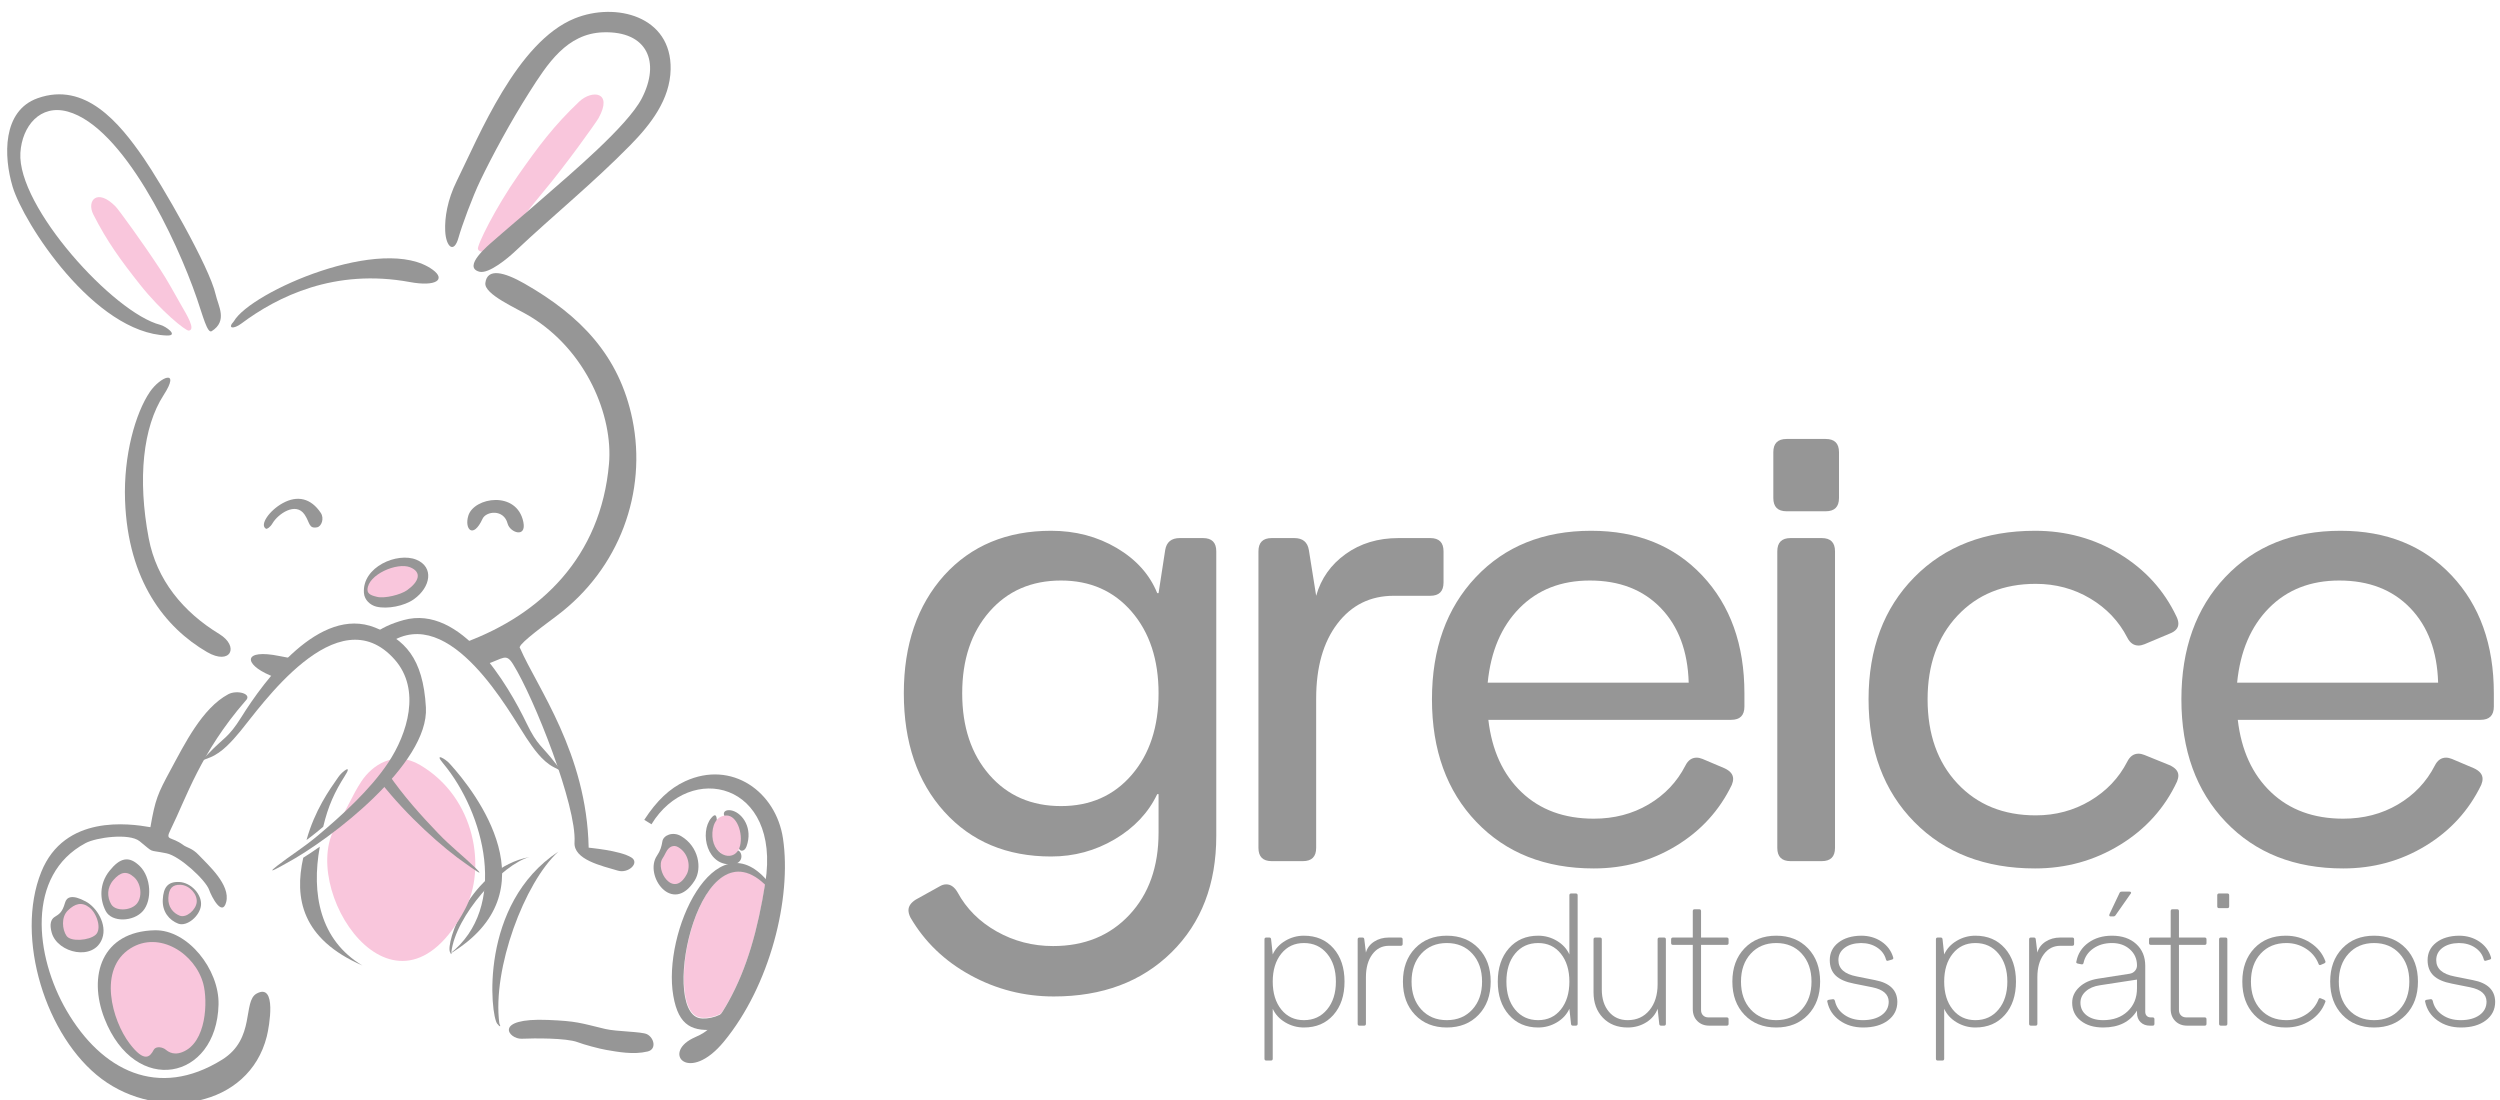 <?xml version="1.0" encoding="UTF-8" standalone="no"?>
<!DOCTYPE svg PUBLIC "-//W3C//DTD SVG 1.1//EN" "http://www.w3.org/Graphics/SVG/1.1/DTD/svg11.dtd">
<svg width="100%" height="100%" viewBox="0 0 284 125" version="1.1" xmlns="http://www.w3.org/2000/svg" xmlns:xlink="http://www.w3.org/1999/xlink" xml:space="preserve" xmlns:serif="http://www.serif.com/" style="fill-rule:evenodd;clip-rule:evenodd;stroke-linejoin:round;stroke-miterlimit:2;">
    <g transform="matrix(1,0,0,1,-911.235,-720.252)">
        <g transform="matrix(2.667,0,0,2.667,0,0)">
            <g transform="matrix(0.16,0,0,0.16,432.33,431.822)">
                <g>
                    <g transform="matrix(2.667,0,0,2.667,-970,-1473.41)">
                        <path d="M159.781,257.54C160.854,256.965 164.154,256.52 165.18,257.345C166.732,258.593 165.924,258.162 167.863,258.555C169.195,258.824 171.786,261.234 172.125,262.206C172.37,262.908 173.433,264.928 173.825,263.427C174.278,261.695 172.014,259.713 171.077,258.717C170.435,258.035 169.893,257.992 169.547,257.734C168.303,256.804 167.702,257.358 168.276,256.196C169.854,253.005 171.246,248.518 175.765,243.322C176.48,242.638 174.908,242.211 174.033,242.677C171.428,244.066 169.66,247.68 168.297,250.193C166.974,252.636 166.75,253.155 166.261,255.948C164.117,255.571 157.684,254.673 155.367,260.416C152.718,266.983 155.835,276.918 161.398,281.076C167.105,285.342 176.1,283.943 177.881,276.824C178.119,275.873 178.904,271.449 176.868,272.554C175.441,273.329 176.784,277.061 173.417,279.155C167.013,283.137 161.375,280.229 157.897,274.26C154.738,268.838 153.818,260.731 159.781,257.54" style="fill:rgb(150,150,150);"/>
                    </g>
                    <g transform="matrix(2.667,0,0,2.667,-970,-1651.75)">
                        <path d="M206.802,301.731C204.754,303.263 202.808,304.728 203.165,304.958C204.854,308.861 209.818,315.448 210.007,324.859C210.008,324.877 213.121,325.122 214.273,325.842C215.131,326.378 213.973,327.469 212.923,327.155C211.299,326.67 208.486,326.061 208.596,324.333C208.826,320.73 204.591,309.956 202.45,306.532C201.748,305.408 201.495,305.993 199.726,306.579L199.305,306.722C198.751,305.549 198.631,304.931 197.771,304.338C205.176,301.575 211.223,295.903 212.038,286.538C212.451,281.791 209.809,275.277 204.19,271.848C202.811,271.007 199.562,269.638 199.695,268.5C199.875,266.964 201.577,267.401 203.609,268.562C209.155,271.731 213.066,275.72 214.374,282.111C215.85,289.321 213.12,297.008 206.802,301.731ZM178.934,307.952C178.689,307.861 178.446,307.764 178.204,307.661C175.535,306.524 175.484,304.985 179.152,305.735C179.688,305.845 180.234,305.94 180.789,306.023C180.07,306.721 179.337,307.487 178.934,307.952" style="fill:rgb(150,150,150);"/>
                    </g>
                    <g transform="matrix(0.722,2.567,2.567,-0.722,-1447.42,-1175.23)">
                        <path d="M186.342,315.728C184.717,319.95 183.531,326.199 186.909,333.074C188.078,335.456 187.637,336.61 186.342,335.593C181.528,331.813 183.546,317.491 185.912,315.091C186.45,314.211 186.677,314.858 186.342,315.728" style="fill:rgb(150,150,150);"/>
                    </g>
                    <g transform="matrix(2.667,0,0,2.667,-970,-1863.47)">
                        <path d="M198.956,344.503C198.817,344.18 200.719,340.346 202.965,337.139C204.98,334.263 206.507,332.202 209.053,329.786C210.336,328.568 212.472,328.761 210.993,331.426C210.76,331.844 207.717,336.129 205.368,338.916C204.231,340.267 203.025,341.914 201.873,343.133C200.892,344.173 199.281,345.257 198.956,344.503" style="fill:rgb(249,198,220);"/>
                    </g>
                    <g transform="matrix(2.667,0,0,2.667,-970,-1680.39)">
                        <path d="M167.57,290.441C165.522,293.607 164.967,298.773 166.091,304.71C166.88,308.884 169.539,312.082 173.133,314.271C175.178,315.518 174.275,317.448 171.91,316.072C167.75,313.65 164.02,308.989 163.73,300.937C163.569,296.451 164.764,292.232 166.208,290.105C167.231,288.599 169.328,287.725 167.57,290.441" style="fill:rgb(150,150,150);"/>
                    </g>
                    <g transform="matrix(2.667,0,0,2.667,-970,-1882.1)">
                        <path d="M218.19,333.539C218.3,328.205 212.682,326.807 208.61,328.459C202.842,330.8 199.068,340.187 196.828,344.712C195.914,346.559 195.625,348.341 195.687,349.679C195.759,351.246 196.554,351.996 197.015,350.344C197.343,349.171 198.389,346.315 199.202,344.623C200.362,342.208 202.201,338.792 204.06,335.867C205.896,332.977 207.821,329.961 211.46,329.844C215.873,329.703 217.184,332.817 215.311,336.439C213.87,339.222 208.094,344.07 205.588,346.266C203.44,348.147 201.654,349.634 200.421,350.726C200.037,351.065 197.374,353.262 199.085,353.738C200.046,354.005 202.033,352.301 202.608,351.759C206.672,347.93 210.329,345.006 214.146,341.127C216.219,339.021 218.129,336.549 218.19,333.539" style="fill:rgb(150,150,150);"/>
                    </g>
                    <g transform="matrix(2.667,0,0,2.667,-970,-1844.57)">
                        <path d="M153.283,327.797C152.948,333.161 162.592,343.787 167.252,344.974C167.802,345.114 169.132,346.079 167.899,346.037C160.67,345.795 153.595,334.823 152.504,331.175C151.609,328.183 151.453,323.61 155.008,322.349C159.763,320.662 163.171,324.826 165.572,328.301C167.367,330.9 172.171,339.206 172.775,341.947C173.023,343.073 174.005,344.577 172.378,345.604C171.952,345.873 171.496,344.07 170.906,342.354C168.844,336.358 163.526,325.209 158.01,323.684C155.27,322.926 153.45,325.119 153.283,327.797" style="fill:rgb(150,150,150);"/>
                    </g>
                    <g transform="matrix(2.667,0,0,2.667,-970,-1416.15)">
                        <path d="M166.698,244.768C169.998,244.694 173.148,248.695 173.062,252.181C172.876,259.758 164.728,261.386 161.68,253.586C160,249.289 161.412,244.886 166.698,244.768" style="fill:rgb(150,150,150);"/>
                    </g>
                    <g transform="matrix(2.667,0,0,2.667,-970,-1424.83)">
                        <path d="M167.691,259.867C167.242,259.613 166.755,259.646 166.587,259.966C166.23,260.643 165.68,261.305 164.172,259.313C162.454,257.046 160.972,251.899 164.275,249.827C167.136,248.032 170.731,250.335 171.541,253.37C171.991,255.052 171.892,259.253 169.432,260.19C168.378,260.592 167.854,259.959 167.691,259.867" style="fill:rgb(249,198,220);"/>
                    </g>
                    <g transform="matrix(-2.665,-0.087,-0.087,2.665,-43.605,-1458.7)">
                        <path d="M169.782,261.639C168.616,261.664 167.493,262.821 167.561,263.888C167.629,264.956 168.892,266.107 169.782,265.796C170.672,265.484 171.421,264.672 171.394,263.446C171.368,262.221 170.948,261.614 169.782,261.639" style="fill:rgb(150,150,150);"/>
                    </g>
                    <g transform="matrix(-2.665,-0.087,-0.087,2.665,-43.276,-1460.25)">
                        <path d="M169.751,262.5C168.886,262.519 168.053,263.377 168.103,264.17C168.153,264.962 169.09,265.816 169.751,265.585C170.411,265.354 170.967,264.751 170.947,263.842C170.928,262.932 170.616,262.481 169.751,262.5" style="fill:rgb(249,198,220);"/>
                    </g>
                    <g transform="matrix(-2.119,-1.618,-1.618,2.119,243.265,-1071.79)">
                        <path d="M164,262.742C162.452,262.945 160.962,264.675 161.052,266.11C161.142,267.545 162.819,268.92 164,268.369C165.181,267.818 166.175,266.609 166.139,264.954C166.104,263.299 165.547,262.538 164,262.742" style="fill:rgb(150,150,150);"/>
                    </g>
                    <g transform="matrix(-2.037,-1.721,-1.721,2.037,256.509,-1032.47)">
                        <path d="M163.853,263.609C162.847,263.639 161.878,264.632 161.937,265.541C161.995,266.449 163.085,267.419 163.853,267.148C164.621,266.876 165.267,266.179 165.244,265.136C165.222,264.093 164.86,263.579 163.853,263.609" style="fill:rgb(249,198,220);"/>
                    </g>
                    <g transform="matrix(2.667,0,0,2.667,-970,-1461.65)">
                        <path d="M159.816,258.959C160.915,259.551 161.952,261.237 161.454,262.638C160.635,264.942 157.003,264.125 156.414,262.084C156.165,261.223 156.342,260.741 156.674,260.517C157.122,260.217 157.445,260.12 157.745,259.065C157.897,258.53 158.414,258.203 159.816,258.959" style="fill:rgb(150,150,150);"/>
                    </g>
                    <g transform="matrix(-2.085,-1.663,-1.663,2.085,223.417,-1047.05)">
                        <path d="M159.712,260.532C158.743,260.513 157.367,261.441 157.514,262.28C157.662,263.119 158.997,264.387 159.712,264.173C160.428,263.958 161.321,263.064 161.195,262.102C161.069,261.141 160.682,260.552 159.712,260.532" style="fill:rgb(249,198,220);"/>
                    </g>
                    <g transform="matrix(-2.524,-0.859,-0.859,2.524,409.673,-1237.08)">
                        <path d="M218.558,257.191C226.763,253.354 224.505,272.266 220.495,271.918C219.902,271.867 219.061,271.406 218.558,270.848C218.445,270.424 218.338,269.932 218.236,269.358C217.593,265.748 217.763,261.87 218.558,257.191" style="fill:rgb(249,198,220);"/>
                    </g>
                    <g transform="matrix(2.667,0,0,2.667,-970,-1464.88)">
                        <path d="M216.276,252.46C220.118,246.154 229.228,248.252 227.639,258.296C226.883,263.07 225.789,266.852 223.993,270.106C222.248,273.27 221.312,273.36 220.375,273.835C217.338,275.374 220.049,278.337 223.495,274.167C228.119,268.571 230.284,259.83 229.407,253.891C228.716,249.216 224.303,246.02 219.637,248.165C218.103,248.87 216.801,250.1 215.558,252.016L216.276,252.46Z" style="fill:rgb(150,150,150);"/>
                    </g>
                    <g transform="matrix(2.667,0,0,2.667,-970,-1463.31)">
                        <path d="M221.029,271.212C221.89,271.424 223.562,270.953 223.888,270.155C223.898,270.154 224.074,272.213 222.903,272.34C220.391,272.613 218.99,272.056 218.457,268.995C217.354,262.665 222.581,251.389 227.822,257.491C228.014,257.714 228.738,259.062 227.85,258.133C221.175,251.153 217.073,270.237 221.029,271.212" style="fill:rgb(150,150,150);"/>
                    </g>
                    <g transform="matrix(2.667,0,0,2.667,-970,-1508.72)">
                        <path d="M222.238,268.276C221.055,269.689 221.793,273.263 224.515,272.867C224.895,272.812 225.111,272.615 225.203,272.384C225.351,272.015 225.179,271.562 224.854,271.479C224.479,271.384 224.499,271.828 223.821,271.862C222.919,271.906 222.641,271.236 222.732,270.166C222.888,268.318 222.86,267.533 222.238,268.276" style="fill:rgb(150,150,150);"/>
                    </g>
                    <g transform="matrix(-2.634,0.416,0.416,2.634,108.333,-1597.93)">
                        <path d="M224.724,269.275C223.777,269.728 222.991,271.324 223.914,273.007C224.209,273.546 224.772,273.487 224.724,272.767C224.684,272.166 224.214,271.189 225.009,270.475C226.177,269.424 225.535,268.887 224.724,269.275" style="fill:rgb(150,150,150);"/>
                    </g>
                    <g transform="matrix(-2.059,1.695,1.695,2.059,-390.336,-1698.36)">
                        <path d="M217.167,263.834C216.707,263.424 215.724,263.716 215.397,264.612C214.688,266.551 215.817,268.46 217.167,268.904C221.12,270.206 220.766,265.256 218.488,264.594C217.93,264.432 217.551,264.177 217.167,263.834" style="fill:rgb(150,150,150);"/>
                    </g>
                    <g transform="matrix(-2.066,1.686,1.686,2.066,-386.584,-1699.11)">
                        <path d="M217.524,265.109C217.175,265 216.667,265.036 216.471,265.567C216.046,266.716 216.746,267.872 217.524,268.2C220.124,269.297 219.727,265.838 218.376,265.44C218.045,265.342 217.836,265.207 217.524,265.109" style="fill:rgb(249,198,220);"/>
                    </g>
                    <g transform="matrix(2.667,0,0,2.667,-970,-1508.83)">
                        <path d="M223.755,268.062C224.822,268.046 225.417,269.855 225.126,271.062C224.71,272.792 222.483,272.248 222.359,270.147C222.301,269.154 222.688,268.078 223.755,268.062" style="fill:rgb(249,198,220);"/>
                    </g>
                    <g transform="matrix(2.667,0,0,2.667,-970,-1403.83)">
                        <path d="M205.94,249.099C208.851,249.219 209.127,249.394 211.661,250C212.798,250.271 215.285,250.253 215.831,250.524C216.541,250.877 216.813,252.025 215.899,252.247C214.474,252.592 212.915,252.288 211.754,252.09C211.086,251.977 209.573,251.574 208.91,251.321C207.786,250.891 204.541,250.919 203.33,250.975C202.011,251.037 200.383,248.871 205.94,249.099" style="fill:rgb(150,150,150);"/>
                    </g>
                    <g transform="matrix(-2.029,-1.731,-1.731,2.029,439.76,-1126.76)">
                        <path d="M191.023,293.45C189.197,292.85 188.131,294.595 188.654,296.64C188.938,297.75 190.008,299.102 191.023,299.609C191.571,299.883 192.347,299.878 192.848,299.37C194.683,297.514 192.967,294.089 191.023,293.45" style="fill:rgb(150,150,150);"/>
                    </g>
                    <g transform="matrix(-1.775,-1.99,-1.99,1.775,466.312,-1002.71)">
                        <path d="M190.641,294.143C189.46,293.567 188.979,294.472 189.144,295.905C189.234,296.683 190.001,298.138 190.641,298.576C190.986,298.812 191.456,299.147 191.812,298.814C192.919,297.78 191.898,294.757 190.641,294.143" style="fill:rgb(249,198,220);"/>
                    </g>
                    <g transform="matrix(2.667,0,0,2.667,-970,-1817.57)">
                        <path d="M170.091,335.425C169.788,335.461 167.33,333.495 165.217,330.824C163.322,328.431 161.943,326.553 160.563,323.83C159.868,322.459 160.942,321.152 162.794,323.047C163.085,323.345 165.464,326.605 167.203,329.255C168.046,330.54 168.579,331.577 169.31,332.84C169.932,333.917 170.8,335.342 170.091,335.425" style="fill:rgb(249,198,220);"/>
                    </g>
                    <g transform="matrix(2.667,0,0,2.667,-970,-1473.2)">
                        <path d="M204.103,258.846C198.145,259.98 195.688,267.49 196.173,268.352C196.296,268.57 196.338,268.63 196.3,268.37C196.709,264.685 201.394,259.569 204.103,258.846" style="fill:rgb(150,150,150);"/>
                    </g>
                    <g transform="matrix(-2.067,1.685,1.685,2.067,-515.345,-1640.5)">
                        <path d="M185.393,254.072C183.538,253.491 180.845,253.68 179.801,256.498C177.543,262.598 181.264,268.738 185.393,270.483C199.197,276.321 197.089,257.951 189.914,255.83C188.161,255.311 187.047,254.59 185.393,254.072" style="fill:rgb(249,198,220);"/>
                    </g>
                    <g transform="matrix(0.525,-2.614,-2.614,-0.525,251.447,-190.351)">
                        <path d="M200.08,301.446C199.239,301.038 199.01,299.291 200.544,299.935C203.521,301.187 202.017,305.254 200.08,305.447C198.695,305.586 197.847,304.516 200.059,303.993C200.876,303.8 201.451,302.111 200.08,301.446" style="fill:rgb(150,150,150);"/>
                    </g>
                    <g transform="matrix(2.667,0,0,2.667,-970,-1682.91)">
                        <path d="M181.658,303.305C182.194,304.104 182.053,304.733 182.904,304.566C183.342,304.479 183.637,303.679 183.265,303.124C182.281,301.657 180.935,301.351 179.467,302.157C178.139,302.885 177.131,304.327 177.796,304.71C177.893,304.766 178.222,304.561 178.451,304.166C178.985,303.25 180.77,301.98 181.658,303.305" style="fill:rgb(150,150,150);"/>
                    </g>
                    <g transform="matrix(2.667,0,0,2.667,-970,-1563.88)">
                        <path d="M172.093,282.484C173.588,280.912 174.03,280.981 175.337,278.887C177.632,275.208 183.145,267.734 188.68,269.942C191.618,271.115 193.48,272.935 193.762,277.916C194.081,283.544 184.263,291.089 179.84,293.466C179.501,293.648 177.521,294.812 178.916,293.724C180.22,292.708 181.545,291.899 182.888,290.777C185.354,288.716 188.216,286.113 189.998,283.433C191.93,280.53 193.289,276.123 190.64,273.133C184.909,266.668 177.192,277.954 175.223,280.31C174.419,281.271 173.429,282.416 172.236,282.9C170.794,283.484 171.459,283.151 172.093,282.484" style="fill:rgb(150,150,150);"/>
                    </g>
                    <g transform="matrix(2.667,0,0,2.667,-970,-1561)">
                        <path d="M206.663,282.378C205.347,280.653 204.9,280.675 203.827,278.452C201.942,274.546 197.269,266.52 191.528,268.118C190.336,268.45 189.296,268.898 188.424,269.616C189.112,269.701 189.506,269.932 190.113,270.392C196.21,266.353 202.161,277.44 203.787,279.878C204.482,280.92 205.343,282.166 206.476,282.776C207.847,283.512 207.222,283.109 206.663,282.378ZM189.14,284.179C191.871,287.694 195.53,290.918 197.776,292.459C198.093,292.676 199.936,294.048 198.666,292.815C197.48,291.664 196.249,290.716 195.036,289.456C193.349,287.703 191.469,285.617 190.012,283.468C189.85,283.592 189.681,283.722 189.511,283.877C189.374,284.002 189.251,284.101 189.14,284.179" style="fill:rgb(150,150,150);"/>
                    </g>
                    <g transform="matrix(2.667,0,0,2.667,-970,-1501.5)">
                        <path d="M196.155,279.122C206.494,272.937 198.693,262.947 196.164,260.17C195.731,259.661 194.51,258.968 195.5,260.134C199.585,265.045 202.074,274.473 196.155,279.122" style="fill:rgb(150,150,150);"/>
                    </g>
                    <g transform="matrix(2.667,0,0,2.667,-970,-1495.39)">
                        <path d="M187.424,277.997C181.342,275.34 180.62,271.259 181.517,267.239C182.039,266.909 182.595,266.539 183.17,266.134C182.316,270.827 183.175,275.459 187.424,277.997ZM181.844,265.469C182.669,262.505 184.119,260.471 185.01,259.2C185.375,258.64 186.498,257.798 185.665,259.08C184.652,260.672 184.004,262.063 183.512,264.142L183.065,264.517C182.658,264.86 182.25,265.171 181.844,265.469" style="fill:rgb(150,150,150);"/>
                    </g>
                    <g transform="matrix(2.667,0,0,2.667,-970,-1455.39)">
                        <path d="M206.982,251.631C199.042,256.869 200.195,267.966 200.883,268.815C201.142,269.135 201.282,269.167 201.091,268.777C200.374,263.342 203.597,254.711 206.982,251.631" style="fill:rgb(150,150,150);"/>
                    </g>
                </g>
                <g>
                    <g transform="matrix(2.139,0,0,2.139,-841.217,-1483.86)">
                        <path d="M245.9,292.653C249.258,288.965 253.689,287.122 259.193,287.122C262.22,287.122 264.945,287.837 267.367,289.268C269.789,290.699 271.467,292.571 272.403,294.883L272.568,294.883L273.394,289.516C273.559,288.525 274.165,288.03 275.21,288.03L278.1,288.03C279.201,288.03 279.751,288.58 279.751,289.681L279.751,325.101C279.751,331.101 277.894,335.931 274.178,339.591C270.463,343.251 265.578,345.081 259.523,345.081C255.835,345.081 252.381,344.201 249.161,342.439C245.941,340.678 243.451,338.284 241.689,335.256C241.524,334.926 241.442,334.623 241.442,334.348C241.442,333.853 241.744,333.412 242.35,333.027L245.322,331.376C245.597,331.211 245.873,331.128 246.148,331.128C246.698,331.128 247.166,331.458 247.551,332.119C248.652,334.155 250.276,335.779 252.423,336.99C254.569,338.201 256.909,338.807 259.441,338.807C263.349,338.807 266.514,337.513 268.936,334.926C271.357,332.339 272.568,328.926 272.568,324.688L272.568,319.899L272.403,319.899C271.302,322.211 269.541,324.083 267.119,325.514C264.697,326.945 262.055,327.66 259.193,327.66C253.689,327.66 249.258,325.803 245.9,322.087C242.543,318.372 240.864,313.459 240.864,307.35C240.864,301.295 242.543,296.396 245.9,292.653ZM248.129,307.35C248.129,311.533 249.258,314.918 251.515,317.505C253.771,320.092 256.744,321.386 260.431,321.386C264.064,321.386 266.995,320.092 269.225,317.505C271.454,314.918 272.568,311.533 272.568,307.35C272.568,303.166 271.454,299.781 269.225,297.194C266.995,294.607 264.064,293.314 260.431,293.314C256.744,293.314 253.771,294.607 251.515,297.194C249.258,299.781 248.129,303.166 248.129,307.35Z" style="fill:rgb(150,150,150);fill-rule:nonzero;"/>
                        <path d="M285,326.587L285,289.681C285,288.58 285.55,288.03 286.651,288.03L289.458,288.03C290.504,288.03 291.109,288.525 291.274,289.516L292.183,295.213C292.788,293.066 294.013,291.332 295.857,290.011C297.701,288.69 299.889,288.03 302.421,288.03L306.384,288.03C307.485,288.03 308.035,288.58 308.035,289.681L308.035,293.562C308.035,294.662 307.485,295.213 306.384,295.213L301.843,295.213C298.925,295.213 296.586,296.369 294.825,298.68C293.063,300.992 292.183,304.102 292.183,308.01L292.183,326.587C292.183,327.688 291.632,328.238 290.531,328.238L286.651,328.238C285.55,328.238 285,327.688 285,326.587Z" style="fill:rgb(150,150,150);fill-rule:nonzero;"/>
                        <path d="M306.595,308.093C306.595,301.818 308.412,296.754 312.045,292.901C315.677,289.048 320.466,287.122 326.411,287.122C332.135,287.122 336.745,288.979 340.24,292.695C343.735,296.41 345.483,301.295 345.483,307.35L345.483,309.001C345.483,310.102 344.933,310.652 343.832,310.652L313.613,310.652C314.054,314.45 315.43,317.45 317.742,319.652C320.053,321.853 323.053,322.954 326.741,322.954C329.273,322.954 331.544,322.363 333.553,321.179C335.562,319.996 337.089,318.386 338.135,316.349C338.465,315.689 338.933,315.358 339.538,315.358C339.759,315.358 340.006,315.413 340.282,315.524L343.006,316.679C343.722,317.01 344.08,317.45 344.08,318C344.08,318.221 344.024,318.468 343.914,318.744C342.373,321.936 340.061,324.468 336.979,326.339C333.897,328.211 330.484,329.147 326.741,329.147C320.686,329.147 315.815,327.22 312.127,323.367C308.439,319.514 306.595,314.423 306.595,308.093ZM313.531,306.029L338.548,306.029C338.438,302.121 337.282,299.025 335.08,296.74C332.878,294.456 329.934,293.314 326.246,293.314C322.668,293.314 319.751,294.456 317.494,296.74C315.237,299.025 313.916,302.121 313.531,306.029Z" style="fill:rgb(150,150,150);fill-rule:nonzero;"/>
                        <path d="M351.227,288.03L355.107,288.03C356.208,288.03 356.758,288.58 356.758,289.681L356.758,326.587C356.758,327.688 356.208,328.238 355.107,328.238L351.227,328.238C350.126,328.238 349.575,327.688 349.575,326.587L349.575,289.681C349.575,288.58 350.126,288.03 351.227,288.03ZM350.731,275.695L355.603,275.695C356.703,275.695 357.254,276.245 357.254,277.346L357.254,283.043C357.254,284.144 356.703,284.694 355.603,284.694L350.731,284.694C349.63,284.694 349.08,284.144 349.08,283.043L349.08,277.346C349.08,276.245 349.63,275.695 350.731,275.695Z" style="fill:rgb(150,150,150);fill-rule:nonzero;"/>
                        <path d="M366.63,292.901C370.428,289.048 375.437,287.122 381.657,287.122C385.51,287.122 389.019,288.085 392.184,290.011C395.349,291.938 397.702,294.525 399.243,297.772C399.408,298.103 399.491,298.405 399.491,298.68C399.491,299.231 399.133,299.644 398.417,299.919L395.28,301.24C395.005,301.35 394.757,301.405 394.537,301.405C393.931,301.405 393.464,301.075 393.133,300.414C392.087,298.378 390.546,296.754 388.51,295.543C386.473,294.332 384.216,293.727 381.739,293.727C377.721,293.727 374.474,295.048 371.997,297.69C369.52,300.332 368.281,303.799 368.281,308.093C368.281,312.441 369.52,315.936 371.997,318.578C374.474,321.22 377.721,322.541 381.739,322.541C384.216,322.541 386.473,321.936 388.51,320.725C390.546,319.514 392.087,317.89 393.133,315.854C393.464,315.193 393.931,314.863 394.537,314.863C394.757,314.863 395.005,314.918 395.28,315.028L398.335,316.267C399.105,316.597 399.491,317.037 399.491,317.588C399.491,317.808 399.436,318.056 399.326,318.331C397.784,321.633 395.418,324.262 392.225,326.216C389.033,328.17 385.51,329.147 381.657,329.147C375.437,329.147 370.428,327.22 366.63,323.367C362.832,319.514 360.933,314.423 360.933,308.093C360.933,301.818 362.832,296.754 366.63,292.901Z" style="fill:rgb(150,150,150);fill-rule:nonzero;"/>
                        <path d="M399.868,308.093C399.868,301.818 401.684,296.754 405.317,292.901C408.95,289.048 413.738,287.122 419.683,287.122C425.407,287.122 430.017,288.979 433.512,292.695C437.008,296.41 438.755,301.295 438.755,307.35L438.755,309.001C438.755,310.102 438.205,310.652 437.104,310.652L406.886,310.652C407.326,314.45 408.702,317.45 411.014,319.652C413.326,321.853 416.325,322.954 420.013,322.954C422.545,322.954 424.816,322.363 426.825,321.179C428.834,319.996 430.361,318.386 431.407,316.349C431.737,315.689 432.205,315.358 432.811,315.358C433.031,315.358 433.278,315.413 433.554,315.524L436.278,316.679C436.994,317.01 437.352,317.45 437.352,318C437.352,318.221 437.297,318.468 437.187,318.744C435.645,321.936 433.334,324.468 430.251,326.339C427.169,328.211 423.756,329.147 420.013,329.147C413.959,329.147 409.087,327.22 405.399,323.367C401.712,319.514 399.868,314.423 399.868,308.093ZM406.803,306.029L431.82,306.029C431.71,302.121 430.554,299.025 428.352,296.74C426.15,294.456 423.206,293.314 419.518,293.314C415.94,293.314 413.023,294.456 410.766,296.74C408.509,299.025 407.188,302.121 406.803,306.029Z" style="fill:rgb(150,150,150);fill-rule:nonzero;"/>
                    </g>
                    <g transform="matrix(0.592,0,0,0.592,-374.056,-932.277)">
                        <path d="M244.166,288.608L245.487,288.608C245.983,288.608 246.258,288.855 246.313,289.351L247.056,296.204C248.212,293.672 250.083,291.635 252.67,290.094C255.257,288.553 258.065,287.782 261.092,287.782C266.596,287.782 271.013,289.667 274.343,293.438C277.674,297.208 279.339,302.203 279.339,308.423C279.339,314.643 277.674,319.638 274.343,323.408C271.013,327.179 266.596,329.064 261.092,329.064C258.065,329.064 255.257,328.293 252.67,326.752C250.083,325.211 248.212,323.174 247.056,320.643L247.056,343.1C247.056,343.65 246.781,343.926 246.23,343.926L244.166,343.926C243.616,343.926 243.341,343.65 243.341,343.1L243.341,289.433C243.341,288.883 243.616,288.608 244.166,288.608ZM247.056,308.423C247.056,313.597 248.336,317.78 250.895,320.973C253.455,324.165 256.854,325.761 261.092,325.761C265.385,325.761 268.853,324.165 271.495,320.973C274.137,317.78 275.458,313.597 275.458,308.423C275.458,303.249 274.137,299.066 271.495,295.873C268.853,292.681 265.385,291.085 261.092,291.085C256.854,291.085 253.455,292.681 250.895,295.873C248.336,299.066 247.056,303.249 247.056,308.423Z" style="fill:rgb(150,150,150);fill-rule:nonzero;"/>
                        <path d="M285.247,327.413L285.247,289.433C285.247,288.883 285.523,288.608 286.073,288.608L287.394,288.608C287.889,288.608 288.165,288.855 288.22,289.351L288.963,295.378C289.513,293.341 290.738,291.704 292.637,290.465C294.536,289.227 296.751,288.608 299.283,288.608L304.65,288.608C305.2,288.608 305.475,288.883 305.475,289.433L305.475,291.497C305.475,292.048 305.2,292.323 304.65,292.323L299.283,292.323C296.201,292.323 293.71,293.617 291.811,296.204C289.912,298.791 288.963,302.203 288.963,306.442L288.963,327.413C288.963,327.963 288.687,328.238 288.137,328.238L286.073,328.238C285.523,328.238 285.247,327.963 285.247,327.413Z" style="fill:rgb(150,150,150);fill-rule:nonzero;"/>
                        <path d="M311.054,293.479C314.687,289.681 319.448,287.782 325.337,287.782C331.227,287.782 335.988,289.681 339.621,293.479C343.254,297.277 345.07,302.258 345.07,308.423C345.07,314.588 343.254,319.569 339.621,323.367C335.988,327.165 331.227,329.064 325.337,329.064C319.448,329.064 314.687,327.165 311.054,323.367C307.421,319.569 305.605,314.588 305.605,308.423C305.605,302.258 307.421,297.277 311.054,293.479ZM309.485,308.423C309.485,313.597 310.944,317.78 313.861,320.973C316.778,324.165 320.604,325.761 325.337,325.761C330.071,325.761 333.897,324.165 336.814,320.973C339.731,317.78 341.19,313.597 341.19,308.423C341.19,303.249 339.731,299.066 336.814,295.873C333.897,292.681 330.071,291.085 325.337,291.085C320.604,291.085 316.778,292.681 313.861,295.873C310.944,299.066 309.485,303.249 309.485,308.423Z" style="fill:rgb(150,150,150);fill-rule:nonzero;"/>
                        <path d="M348.254,308.423C348.254,302.258 349.919,297.277 353.249,293.479C356.58,289.681 360.969,287.782 366.418,287.782C369.446,287.782 372.253,288.553 374.84,290.094C377.427,291.635 379.298,293.672 380.454,296.204L380.454,269.618C380.454,269.068 380.73,268.792 381.28,268.792L383.344,268.792C383.894,268.792 384.17,269.068 384.17,269.618L384.17,327.413C384.17,327.963 383.894,328.238 383.344,328.238L382.023,328.238C381.528,328.238 381.252,327.991 381.197,327.495L380.454,320.643C379.298,323.174 377.427,325.211 374.84,326.752C372.253,328.293 369.446,329.064 366.418,329.064C360.969,329.064 356.58,327.165 353.249,323.367C349.919,319.569 348.254,314.588 348.254,308.423ZM352.135,308.423C352.135,313.652 353.442,317.849 356.057,321.014C358.671,324.179 362.125,325.761 366.418,325.761C370.657,325.761 374.056,324.165 376.615,320.973C379.175,317.78 380.454,313.597 380.454,308.423C380.454,303.249 379.175,299.066 376.615,295.873C374.056,292.681 370.657,291.085 366.418,291.085C362.125,291.085 358.671,292.667 356.057,295.832C353.442,298.997 352.135,303.194 352.135,308.423Z" style="fill:rgb(150,150,150);fill-rule:nonzero;"/>
                        <path d="M391.317,313.212L391.317,289.433C391.317,288.883 391.592,288.608 392.142,288.608L394.207,288.608C394.757,288.608 395.032,288.883 395.032,289.433L395.032,311.973C395.032,316.101 396.092,319.432 398.211,321.964C400.33,324.495 403.151,325.761 406.674,325.761C410.747,325.761 414.008,324.275 416.458,321.303C418.907,318.331 420.132,314.423 420.132,309.579L420.132,289.433C420.132,288.883 420.407,288.608 420.957,288.608L423.021,288.608C423.572,288.608 423.847,288.883 423.847,289.433L423.847,327.413C423.847,327.963 423.572,328.238 423.021,328.238L421.7,328.238C421.205,328.238 420.93,327.991 420.875,327.495L420.132,320.643C419.196,323.174 417.49,325.211 415.013,326.752C412.536,328.293 409.756,329.064 406.674,329.064C402.05,329.064 398.335,327.605 395.528,324.688C392.72,321.771 391.317,317.945 391.317,313.212Z" style="fill:rgb(150,150,150);fill-rule:nonzero;"/>
                        <path d="M427.031,288.608L435.948,288.608L435.948,276.718C435.948,276.168 436.223,275.893 436.774,275.893L438.838,275.893C439.388,275.893 439.663,276.168 439.663,276.718L439.663,288.608L451.222,288.608C451.773,288.608 452.048,288.883 452.048,289.433L452.048,291.085C452.048,291.635 451.773,291.91 451.222,291.91L439.663,291.91L439.663,321.22C439.663,322.211 439.966,323.009 440.572,323.615C441.177,324.22 441.975,324.523 442.966,324.523L451.222,324.523C451.773,324.523 452.048,324.798 452.048,325.349L452.048,327.413C452.048,327.963 451.773,328.238 451.222,328.238L443.379,328.238C441.177,328.238 439.388,327.55 438.012,326.174C436.636,324.798 435.948,323.009 435.948,320.808L435.948,291.91L427.031,291.91C426.481,291.91 426.205,291.635 426.205,291.085L426.205,289.433C426.205,288.883 426.481,288.608 427.031,288.608Z" style="fill:rgb(150,150,150);fill-rule:nonzero;"/>
                        <path d="M459.195,293.479C462.828,289.681 467.589,287.782 473.479,287.782C479.368,287.782 484.13,289.681 487.762,293.479C491.395,297.277 493.212,302.258 493.212,308.423C493.212,314.588 491.395,319.569 487.762,323.367C484.13,327.165 479.368,329.064 473.479,329.064C467.589,329.064 462.828,327.165 459.195,323.367C455.562,319.569 453.746,314.588 453.746,308.423C453.746,302.258 455.562,297.277 459.195,293.479ZM457.626,308.423C457.626,313.597 459.085,317.78 462.002,320.973C464.92,324.165 468.745,325.761 473.479,325.761C478.212,325.761 482.038,324.165 484.955,320.973C487.872,317.78 489.331,313.597 489.331,308.423C489.331,303.249 487.872,299.066 484.955,295.873C482.038,292.681 478.212,291.085 473.479,291.085C468.745,291.085 464.92,292.681 462.002,295.873C459.085,299.066 457.626,303.249 457.626,308.423Z" style="fill:rgb(150,150,150);fill-rule:nonzero;"/>
                        <path d="M497.139,316.597L498.873,316.349L499.12,316.349C499.45,316.349 499.698,316.597 499.863,317.092C500.414,319.679 501.831,321.771 504.115,323.367C506.4,324.963 509.166,325.761 512.413,325.761C515.936,325.761 518.757,325.005 520.876,323.491C522.995,321.977 524.055,319.954 524.055,317.423C524,314.12 521.55,311.973 516.706,310.983L508.45,309.331C504.707,308.616 501.955,307.405 500.194,305.698C498.432,303.992 497.552,301.68 497.552,298.763C497.552,295.516 498.845,292.887 501.432,290.878C504.019,288.869 507.432,287.837 511.67,287.782C515.138,287.782 518.179,288.663 520.793,290.424C523.408,292.185 525.155,294.525 526.036,297.442C526.091,297.552 526.119,297.69 526.119,297.855C526.119,298.185 525.926,298.405 525.541,298.515L523.807,299.011C523.697,299.066 523.587,299.093 523.477,299.093C523.146,299.093 522.926,298.873 522.816,298.433C522.211,296.231 520.89,294.456 518.853,293.107C516.816,291.759 514.395,291.085 511.587,291.085C508.505,291.14 506.042,291.869 504.198,293.273C502.354,294.676 501.432,296.506 501.432,298.763C501.432,302.616 504.184,305.065 509.688,306.111L517.945,307.763C524.55,309.029 527.88,312.276 527.935,317.505C527.935,320.973 526.531,323.766 523.724,325.885C520.917,328.004 517.202,329.064 512.578,329.064C508.45,329.064 504.913,328.004 501.969,325.885C499.024,323.766 497.194,321 496.478,317.588C496.423,317.478 496.396,317.367 496.396,317.257C496.396,316.927 496.643,316.707 497.139,316.597Z" style="fill:rgb(150,150,150);fill-rule:nonzero;"/>
                        <path d="M546.11,288.608L547.431,288.608C547.926,288.608 548.202,288.855 548.257,289.351L549,296.204C550.156,293.672 552.027,291.635 554.614,290.094C557.201,288.553 560.008,287.782 563.036,287.782C568.54,287.782 572.957,289.667 576.287,293.438C579.617,297.208 581.282,302.203 581.282,308.423C581.282,314.643 579.617,319.638 576.287,323.408C572.957,327.179 568.54,329.064 563.036,329.064C560.008,329.064 557.201,328.293 554.614,326.752C552.027,325.211 550.156,323.174 549,320.643L549,343.1C549,343.65 548.724,343.926 548.174,343.926L546.11,343.926C545.559,343.926 545.284,343.65 545.284,343.1L545.284,289.433C545.284,288.883 545.559,288.608 546.11,288.608ZM549,308.423C549,313.597 550.279,317.78 552.839,320.973C555.398,324.165 558.797,325.761 563.036,325.761C567.329,325.761 570.797,324.165 573.439,320.973C576.081,317.78 577.402,313.597 577.402,308.423C577.402,303.249 576.081,299.066 573.439,295.873C570.797,292.681 567.329,291.085 563.036,291.085C558.797,291.085 555.398,292.681 552.839,295.873C550.279,299.066 549,303.249 549,308.423Z" style="fill:rgb(150,150,150);fill-rule:nonzero;"/>
                        <path d="M587.191,327.413L587.191,289.433C587.191,288.883 587.466,288.608 588.016,288.608L589.338,288.608C589.833,288.608 590.108,288.855 590.163,289.351L590.906,295.378C591.457,293.341 592.681,291.704 594.58,290.465C596.479,289.227 598.695,288.608 601.227,288.608L606.593,288.608C607.144,288.608 607.419,288.883 607.419,289.433L607.419,291.497C607.419,292.048 607.144,292.323 606.593,292.323L601.227,292.323C598.144,292.323 595.654,293.617 593.755,296.204C591.856,298.791 590.906,302.203 590.906,306.442L590.906,327.413C590.906,327.963 590.631,328.238 590.081,328.238L588.016,328.238C587.466,328.238 587.191,327.963 587.191,327.413Z" style="fill:rgb(150,150,150);fill-rule:nonzero;"/>
                        <path d="M609.777,310.9C611.869,308.918 614.676,307.652 618.199,307.102L632.483,304.873C633.418,304.708 634.189,304.281 634.794,303.593C635.4,302.905 635.703,302.093 635.703,301.157C635.703,298.24 634.643,295.832 632.524,293.933C630.405,292.034 627.721,291.085 624.474,291.085C621.171,291.085 618.35,291.91 616.011,293.562C613.672,295.213 612.227,297.359 611.676,300.002C611.566,300.442 611.346,300.662 611.016,300.662L610.768,300.662L609.117,300.332C608.622,300.222 608.374,300.002 608.374,299.671C608.374,299.561 608.401,299.451 608.456,299.341C609.117,295.873 610.906,293.08 613.823,290.961C616.74,288.842 620.291,287.782 624.474,287.782C628.987,287.782 632.606,289.021 635.331,291.497C638.056,293.974 639.418,297.249 639.418,301.323L639.418,322.046C639.418,322.762 639.638,323.353 640.078,323.821C640.519,324.289 641.124,324.523 641.895,324.523L642.72,324.523C643.271,324.523 643.546,324.798 643.546,325.349L643.546,327.413C643.546,327.963 643.271,328.238 642.72,328.238L641.482,328.238C639.776,328.238 638.386,327.715 637.313,326.67C636.239,325.624 635.703,324.22 635.703,322.459L635.703,321.468C632.565,326.532 627.501,329.064 620.511,329.064C616.328,329.064 612.956,328.046 610.397,326.009C607.837,323.973 606.557,321.276 606.557,317.918C606.557,315.221 607.631,312.881 609.777,310.9ZM610.273,317.918C610.273,320.285 611.209,322.184 613.08,323.615C614.951,325.046 617.428,325.761 620.511,325.761C625.024,325.761 628.685,324.44 631.492,321.798C634.299,319.156 635.703,315.689 635.703,311.395L635.703,307.515L619.025,310.074C616.383,310.46 614.263,311.368 612.667,312.799C611.071,314.23 610.273,315.936 610.273,317.918ZM623.318,278.122L627.859,268.545C628.024,268.159 628.354,267.967 628.85,267.967L632.317,267.967C632.648,267.967 632.854,268.035 632.937,268.173C633.019,268.311 633.061,268.435 633.061,268.545C633.061,268.655 632.978,268.792 632.813,268.957L626.043,278.617C625.822,278.948 625.492,279.113 625.052,279.113L623.896,279.113C623.456,279.113 623.235,278.948 623.235,278.617C623.235,278.507 623.263,278.342 623.318,278.122Z" style="fill:rgb(150,150,150);fill-rule:nonzero;"/>
                        <path d="M641.942,288.608L650.858,288.608L650.858,276.718C650.858,276.168 651.134,275.893 651.684,275.893L653.748,275.893C654.299,275.893 654.574,276.168 654.574,276.718L654.574,288.608L666.133,288.608C666.683,288.608 666.958,288.883 666.958,289.433L666.958,291.085C666.958,291.635 666.683,291.91 666.133,291.91L654.574,291.91L654.574,321.22C654.574,322.211 654.877,323.009 655.482,323.615C656.087,324.22 656.886,324.523 657.876,324.523L666.133,324.523C666.683,324.523 666.958,324.798 666.958,325.349L666.958,327.413C666.958,327.963 666.683,328.238 666.133,328.238L658.289,328.238C656.087,328.238 654.299,327.55 652.923,326.174C651.546,324.798 650.858,323.009 650.858,320.808L650.858,291.91L641.942,291.91C641.391,291.91 641.116,291.635 641.116,291.085L641.116,289.433C641.116,288.883 641.391,288.608 641.942,288.608Z" style="fill:rgb(150,150,150);fill-rule:nonzero;"/>
                        <path d="M672.619,289.433C672.619,288.883 672.895,288.608 673.445,288.608L675.509,288.608C676.06,288.608 676.335,288.883 676.335,289.433L676.335,327.413C676.335,327.963 676.06,328.238 675.509,328.238L673.445,328.238C672.895,328.238 672.619,327.963 672.619,327.413L672.619,289.433ZM672.619,268.792L676.335,268.792C676.885,268.792 677.16,269.068 677.16,269.618L677.16,274.572C677.16,275.122 676.885,275.397 676.335,275.397L672.619,275.397C672.069,275.397 671.794,275.122 671.794,274.572L671.794,269.618C671.794,269.068 672.069,268.792 672.619,268.792Z" style="fill:rgb(150,150,150);fill-rule:nonzero;"/>
                        <path d="M688.436,293.479C692.014,289.681 696.747,287.782 702.637,287.782C706.71,287.782 710.37,288.828 713.618,290.919C716.865,293.011 719.122,295.763 720.388,299.176C720.443,299.286 720.471,299.396 720.471,299.506C720.471,299.836 720.278,300.084 719.893,300.249L718.324,300.91C718.214,300.965 718.104,300.992 717.994,300.992C717.663,300.992 717.443,300.8 717.333,300.414C716.232,297.607 714.361,295.35 711.719,293.644C709.077,291.938 706.132,291.085 702.884,291.085C698.096,291.085 694.243,292.667 691.326,295.832C688.408,298.997 686.95,303.194 686.95,308.423C686.95,313.652 688.408,317.849 691.326,321.014C694.243,324.179 698.096,325.761 702.884,325.761C706.132,325.761 709.077,324.908 711.719,323.202C714.361,321.496 716.232,319.239 717.333,316.432C717.443,316.046 717.663,315.854 717.994,315.854C718.104,315.854 718.214,315.881 718.324,315.936L719.893,316.597C720.278,316.817 720.471,317.065 720.471,317.34C720.471,317.395 720.443,317.478 720.388,317.588C719.122,321.055 716.879,323.835 713.659,325.927C710.439,328.018 706.765,329.064 702.637,329.064C696.747,329.064 692.014,327.165 688.436,323.367C684.858,319.569 683.069,314.588 683.069,308.423C683.069,302.258 684.858,297.277 688.436,293.479Z" style="fill:rgb(150,150,150);fill-rule:nonzero;"/>
                        <path d="M728.031,293.479C731.663,289.681 736.425,287.782 742.314,287.782C748.204,287.782 752.965,289.681 756.598,293.479C760.231,297.277 762.047,302.258 762.047,308.423C762.047,314.588 760.231,319.569 756.598,323.367C752.965,327.165 748.204,329.064 742.314,329.064C736.425,329.064 731.663,327.165 728.031,323.367C724.398,319.569 722.581,314.588 722.581,308.423C722.581,302.258 724.398,297.277 728.031,293.479ZM726.462,308.423C726.462,313.597 727.92,317.78 730.838,320.973C733.755,324.165 737.58,325.761 742.314,325.761C747.048,325.761 750.873,324.165 753.791,320.973C756.708,317.78 758.166,313.597 758.166,308.423C758.166,303.249 756.708,299.066 753.791,295.873C750.873,292.681 747.048,291.085 742.314,291.085C737.58,291.085 733.755,292.681 730.838,295.873C727.92,299.066 726.462,303.249 726.462,308.423Z" style="fill:rgb(150,150,150);fill-rule:nonzero;"/>
                        <path d="M765.974,316.597L767.708,316.349L767.956,316.349C768.286,316.349 768.534,316.597 768.699,317.092C769.249,319.679 770.666,321.771 772.951,323.367C775.235,324.963 778.001,325.761 781.248,325.761C784.771,325.761 787.592,325.005 789.711,323.491C791.83,321.977 792.89,319.954 792.89,317.423C792.835,314.12 790.386,311.973 785.542,310.983L777.285,309.331C773.542,308.616 770.79,307.405 769.029,305.698C767.268,303.992 766.387,301.68 766.387,298.763C766.387,295.516 767.68,292.887 770.267,290.878C772.854,288.869 776.267,287.837 780.505,287.782C783.973,287.782 787.014,288.663 789.629,290.424C792.243,292.185 793.991,294.525 794.871,297.442C794.927,297.552 794.954,297.69 794.954,297.855C794.954,298.185 794.761,298.405 794.376,298.515L792.642,299.011C792.532,299.066 792.422,299.093 792.312,299.093C791.982,299.093 791.762,298.873 791.651,298.433C791.046,296.231 789.725,294.456 787.688,293.107C785.652,291.759 783.23,291.085 780.423,291.085C777.34,291.14 774.877,291.869 773.033,293.273C771.189,294.676 770.267,296.506 770.267,298.763C770.267,302.616 773.02,305.065 778.524,306.111L786.78,307.763C793.385,309.029 796.715,312.276 796.77,317.505C796.77,320.973 795.367,323.766 792.56,325.885C789.753,328.004 786.037,329.064 781.414,329.064C777.285,329.064 773.749,328.004 770.804,325.885C767.859,323.766 766.029,321 765.314,317.588C765.259,317.478 765.231,317.367 765.231,317.257C765.231,316.927 765.479,316.707 765.974,316.597Z" style="fill:rgb(150,150,150);fill-rule:nonzero;"/>
                    </g>
                </g>
            </g>
        </g>
    </g>
</svg>
